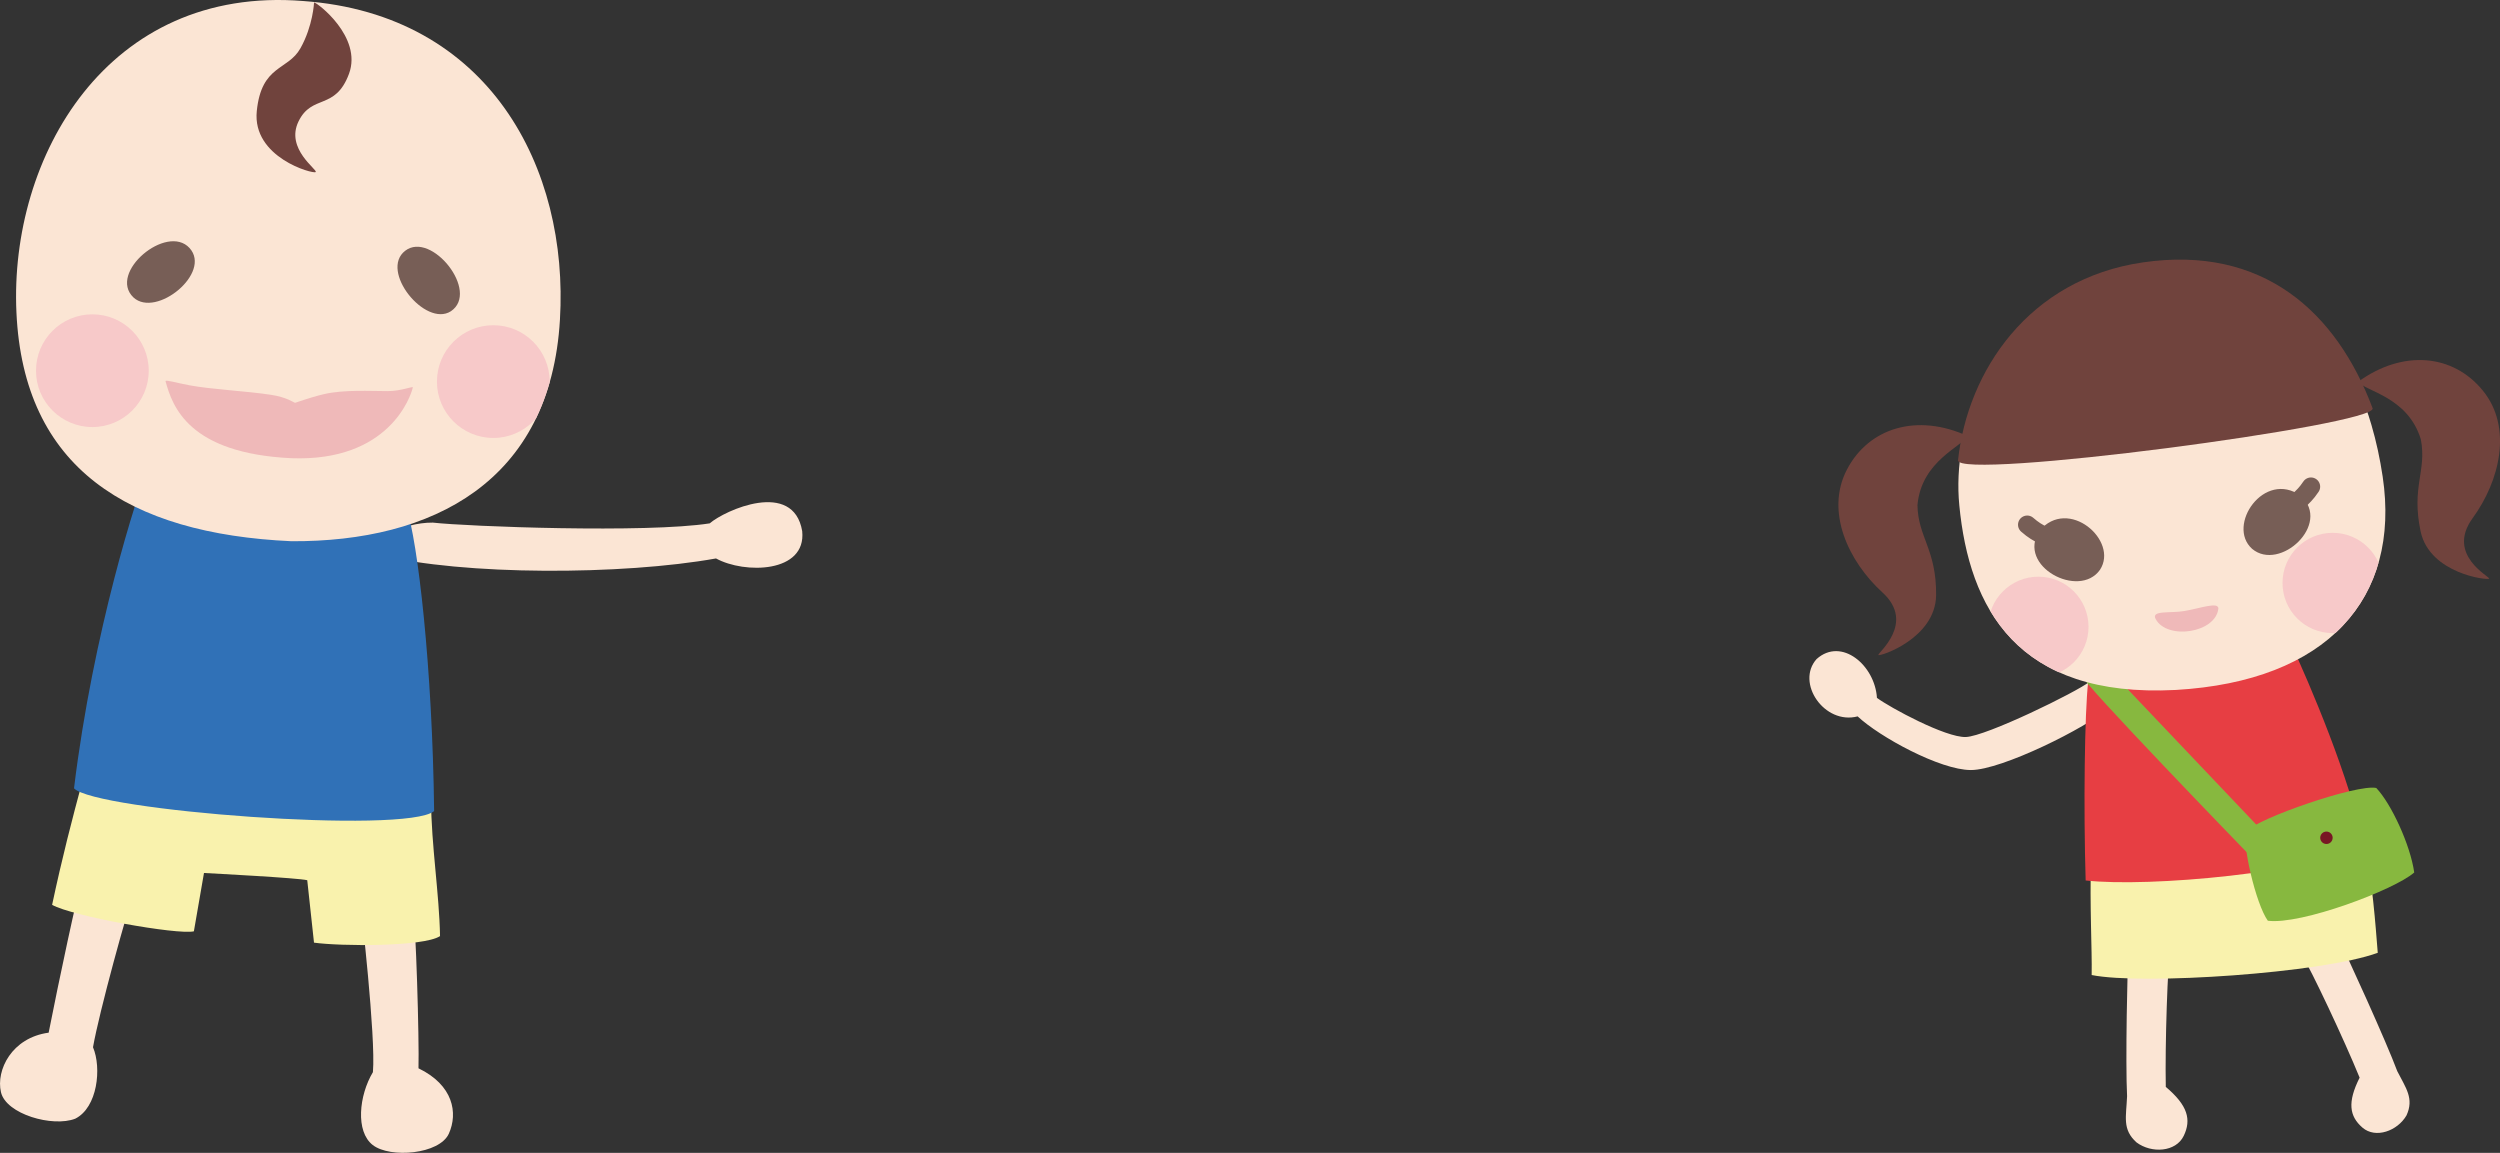 <svg xmlns="http://www.w3.org/2000/svg" viewBox="0 0 470.14 216.8"><rect x="0" y="0" width="470.14" height="216.8" fill="#333333" stroke="none"/><defs><clipPath id="e"><path class="n" d="M405.69 49.96c-21.25 1.51-33.75 17.63-36.72 33.91-.69 3.77-.86 7.55-.51 11.16 1.85 19.2 10.77 36.28 40.7 34.72 28.49-1.64 42.32-17.21 38.92-40.1-.5-3.36-1.2-6.62-2.12-9.75-5.33-18.18-17.95-31.54-40.28-29.95z"/></clipPath><clipPath id="f"><path class="n" d="M57.01.19c35.1 2.52 49.99 31.5 48.29 59.93-1.78 30.52-24 41.79-50.49 41.66-30.73-1.4-50.39-13.82-51.72-43.03C1.74 29.54 20.17-2.78 57.01.19z"/></clipPath><style>.g{fill:#87b83f}.i{fill:#f7c9c9}.k{fill:#70433d}.l{fill:#fbe5d4}.n,.o{fill:none}.q{fill:#efb9b9}.r{fill:#f9f2ad}.o{stroke:#775e56;stroke-linecap:round;stroke-linejoin:round;stroke-width:3.46px}.t{fill:#775e56}</style></defs><g id="b"><g id="c"><g id="d"><path class="l" d="M432.8 179.44c1.87 3.01 8.06 16.15 10.94 23.22-2.32 4.62-1.94 7.25.53 9.39s6.59.63 8.28-2.28c1.48-3.19-.14-5.2-1.73-8.33-2.02-5.44-9.42-21.74-11.39-25.65l-6.62 3.66zM408.18 177.63c-.55 3.66-1.05 18.81-.89 26.77 4.13 3.47 4.85 6.15 3.37 9.21-1.48 3.06-6.05 3.33-8.87 1.23-2.73-2.45-1.94-4.8-1.78-8.7-.32-6.05.04-24.71.32-29.28l7.85.77z"/><path class="r" d="M393.23 161.35c-.27 9.22.21 16.89.12 22.01 9.5 1.92 43.38-.35 53.8-4.18-.44-5.45-.96-13.19-2.65-21.59-2.57-12.81-50.84-10.95-51.28 3.76z"/><path class="l" d="M396.64 133.12c-4.26 3.75-20.21 11.69-26 11.69s-17.22-6.25-21.3-10.09c-6.26 1.64-11.69-6.34-7.72-10.78 4.68-4.2 10.98 1.19 11.35 7.3 2.52 1.86 12.92 7.48 16.71 7.36 3.79-.12 20.81-8.44 23.3-10.41 2.8-2.21 7.93 1.17 3.67 4.92z"/><path d="M392.7 128.17c-.68 5.78-.9 23.78-.48 37.41 11.96 1.34 42.8-1.5 52.3-6.56-2.65-12.79-10.06-30.15-13.8-38.22l-38.01 7.37z" fill="#e73e43"/><path class="g" d="M425.47 156.3l-27.77-29.24s-5.72-.79-6.17 0 31.11 33.35 31.11 33.35l2.83-4.11z"/><path class="g" d="M446.86 148.18c-3.57-.75-22.18 5.65-24.41 8.15-.92 2.07 1.76 13.68 4.03 16.82 6.26.81 23.8-5.8 27.53-9.07-.71-5.13-4.31-12.94-7.15-15.91z"/><circle cx="437.5" cy="157.55" r="1.17" fill="#781724"/><g><path class="l" d="M405.69 49.96c-21.25 1.51-33.75 17.63-36.72 33.91-.69 3.77-.86 7.55-.51 11.16 1.85 19.2 10.77 36.28 40.7 34.72 28.49-1.64 42.32-17.21 38.92-40.1-.5-3.36-1.2-6.62-2.12-9.75-5.33-18.18-17.95-31.54-40.28-29.95z"/><g clip-path="url(#e)"><circle class="i" cx="383.33" cy="117.88" r="9.43"/><circle class="i" cx="438.67" cy="109.63" r="9.43"/></g><path class="k" d="M443.49 71.78c8.35-6.05 17.79-5.25 23.43 1.68 5.64 6.93 3.16 17.02-1.91 23.96s3.27 11.02 3.09 11.39-11.13-.88-12.88-8.83c-1.8-8.48 1.17-11.36.04-17.34-2.44-8.1-10.61-9.07-11.77-10.86zM369.95 81.97c-9.39-4.26-18.48-1.59-22.62 6.33-4.14 7.92.31 17.31 6.66 23.1 6.36 5.78-.99 11.45-.75 11.78s10.73-3.09 10.86-11.23c.07-8.67-3.42-10.9-3.51-16.98.77-8.43 8.58-11.01 9.36-13z"/><path class="k" d="M403 49.34c-21.48 3.12-32.99 20.44-34.78 37.21-.42 3.88 79.13-6.68 77.96-9.78-6.78-18.08-20.6-30.71-43.18-27.43z"/><path class="t" d="M432.67 93.23c-6.88-4.91-14.04 5.59-9.15 9.98 5.19 4.38 15.02-4.66 9.15-9.98z"/><path class="o" d="M434.59 91.52c-.9 1.35-1.56 1.91-2.33 2.65"/><path class="t" d="M383.52 99.84c5.4-6.5 15 1.83 11.39 7.32-3.91 5.55-15.72-.68-11.39-7.32z"/><path class="o" d="M381.23 98.68c1.21 1.07 1.99 1.45 2.93 1.97"/><path class="q" d="M405.39 116.43c-.93-1.73 2.71-1.06 5.43-1.53 3.04-.53 6.36-1.77 6.36-.46-.51 4.62-9.64 5.96-11.79 1.98z"/></g><g><path class="l" d="M77.6 169.62c.62 3.96 1.25 25.89 1.1 31.28 6.55 3.17 7.46 8.4 5.71 12.29-1.76 3.89-11.03 4.68-14.31 2.14s-2.6-9.32.03-13.71c.57-6.61-2.27-31.13-2.27-31.13l9.74-.89zM15.73 164.17c-1.18 3.78-4.66 20.29-6.58 30.03-6.94.94-9.93 7.04-8.97 11.19s9.73 6.63 13.96 4.99c4.21-2.09 5-9.55 3.35-13.44 1.17-6.67 6.42-25.7 7.93-29.91l-9.69-2.86z"/><path class="r" d="M15.67 146.25c-2.21 8.21-3.93 14.82-5.87 23.91 3.69 2.12 23.6 5.69 26.66 4.98l1.9-10.97c1.79.1 17.64.92 19.42 1.36l1.27 11.74c4.89.69 20.6.81 23.7-1.23-.14-7.98-1.64-17.02-1.69-25.61l-65.39-4.17z"/><path class="l" d="M71.23 104.32c15.89 3.95 45.87 3.85 63.42.7 5.36 2.94 17.01 2.77 16.21-5.13-1.66-9.77-14.58-3.92-17.39-1.47-11.88 1.87-45.7.59-52.07-.14-5.79-.06-13 3.71-10.17 6.03z"/><path d="M27.96 87.7c-2.21 5.36-10.47 31.17-14.04 60.55 3.92 4.2 62.34 8.68 67.72 4.28-.31-26.97-3.08-50.88-5.23-57.1L27.97 87.7z" fill="#3071b7"/><path class="l" d="M57.01.19c35.1 2.52 49.99 31.5 48.29 59.93-1.78 30.52-24 41.79-50.49 41.66-30.73-1.4-50.39-13.82-51.72-43.03C1.74 29.54 20.17-2.78 57.01.19z"/><path class="t" d="M76.21 47.15c4.92-3.77 14.09 7.72 8.57 11.39-4.8 3.06-13.49-7.62-8.57-11.39zM35.64 46.64c-4.26-4.66-15.42 4.64-10.54 9.3 4.27 3.93 14.79-4.64 10.54-9.3z"/><path class="q" d="M77.64 72.83c-.13-.17-2.33.72-4.71.72-3.28 0-8.32-.31-12.05.58-2.82.67-5.27 1.62-5.38 1.62-.18 0-1.51-1.04-4.51-1.5-4.59-.71-11.2-1.01-15.39-1.8-2.54-.48-4.24-1.02-4.48-.8 1.29 4.76 4.32 13.6 23.68 14.52 18.32.69 22.46-11.59 22.84-13.34z"/><path class="k" d="M59.06.46c.53-.02 9.14 6.47 6.57 13.42-2.58 6.95-6.96 3.75-9.49 8.95s3.71 9.13 3.22 9.53-11.96-2.74-11.07-11.48c.89-8.74 5.84-7.57 8.21-11.8C58.87 4.85 59.06.47 59.06.47z"/><g clip-path="url(#f)"><circle class="i" cx="17.37" cy="69.71" r="10.6"/><circle class="i" cx="92.77" cy="71.76" r="10.6"/></g></g></g></g></g></svg>